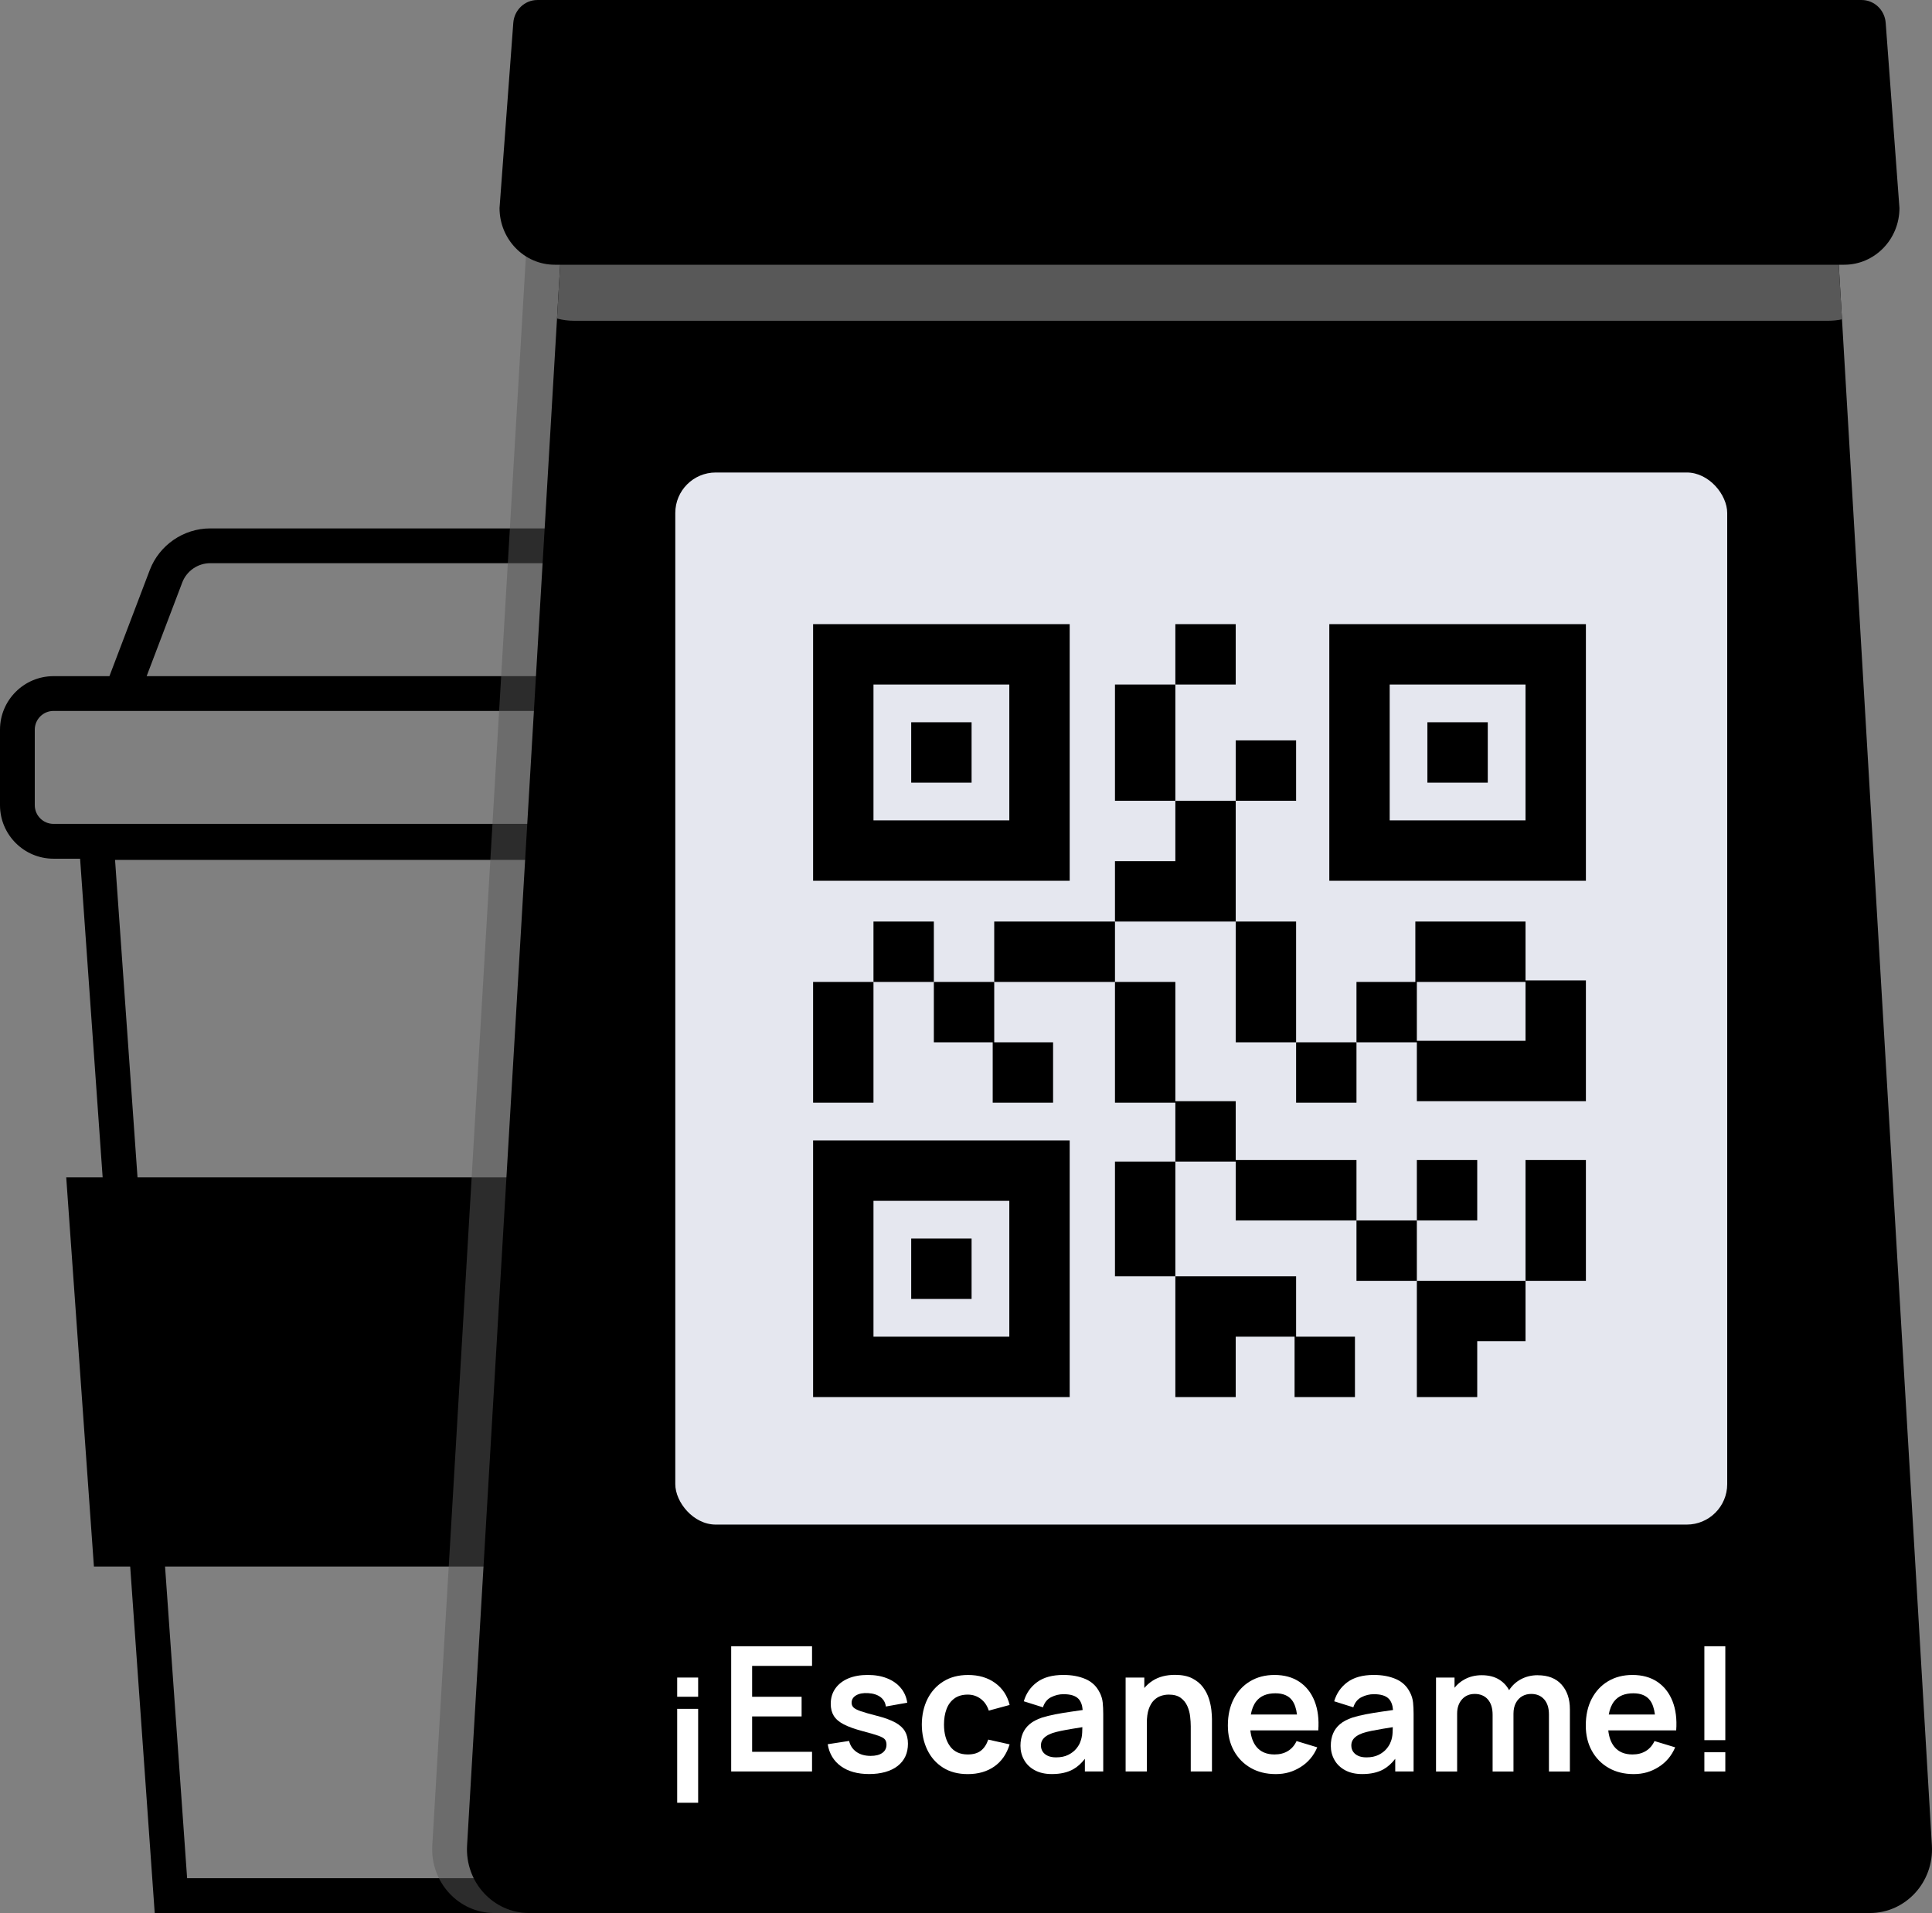 <svg xmlns="http://www.w3.org/2000/svg" id="TEXTO" viewBox="0 0 1000 990">
<rect x="0" y="0" width="1000" height="990" fill="#808080" stroke="none"/>
<g>
<g>
<path d="M419.69,351.56v-78.1H108.79c-13.8,0-26.37,8.67-31.27,21.56l-20.88,54.9H27.7c-15.27,0-27.7,12.43-27.7,27.7v39.07c0,15.27,12.43,27.7,27.7,27.7h13.76l38.62,545.62H423.62l-38.62-545.62h25.3c15.27,0,27.7-12.43,27.7-27.7v-39.07c0-11.98-7.64-22.2-18.31-26.06ZM96.85,972L59.55,445H367l37.3,527H96.85Zm-2.51-670.58c2.27-5.96,8.07-9.96,14.45-9.96H401.69v58.46H75.9l18.44-48.5Zm325.66,115.26c0,5.35-4.35,9.7-9.7,9.7H27.7c-5.35,0-9.7-4.35-9.7-9.7v-39.07c0-5.35,4.35-9.7,9.7-9.7H410.3c5.35,0,9.7,4.35,9.7,9.7v39.07Z"/>
<polygon points="428.73 810.69 414.41 609.31 34.28 609.31 48.61 810.69 428.73 810.69"/>
</g>
<path d="M930.91,88.81c-1.02-17.33-14.96-30.89-31.88-30.99-76.95-.47-276.25-1.7-295.43-1.81h0s-.26,0-.75,0c-.48,0-.75,0-.75,0h0c-19.18,.13-218.47,1.36-295.43,1.82-16.92,.1-30.86,13.65-31.88,30.99l-51.03,866.22c-1.12,18.96,13.57,34.97,32.08,34.97H949.86c18.51,0,33.2-16.01,32.08-34.97l-51.03-866.22Z" fill="#585858" opacity=".5"/>
<path d="M948.91,88.81c-1.02-17.33-14.96-30.89-31.88-30.99-76.95-.47-276.25-1.7-295.43-1.81h0s-.26,0-.75,0c-.48,0-.75,0-.75,0h0c-19.18,.13-218.47,1.36-295.43,1.82-16.92,.1-30.86,13.65-31.88,30.99l-51.03,866.22c-1.12,18.96,13.57,34.97,32.08,34.97H967.86c18.51,0,33.2-16.01,32.08-34.97l-51.03-866.22Z"/>
<path d="M288.32,164.84c2.84,.75,5.81,1.16,8.88,1.16H946.21c2.47,0,4.87-.26,7.2-.76l-4.5-76.43c-1.02-17.33-14.96-30.89-31.88-30.99-76.95-.47-276.25-1.7-295.43-1.81h0s-.26,0-.75,0c-.48,0-.75,0-.75,0h0c-19.18,.13-218.47,1.36-295.43,1.82-16.92,.1-30.86,13.65-31.88,30.99l-4.48,76.03Z" fill="#585858"/>
<path d="M954.56,137H287.15c-15.79,0-28.59-13.14-28.59-29.34l7.12-95.83c.5-6.67,5.92-11.82,12.44-11.82H963.59c6.52,0,11.94,5.15,12.44,11.82l7.12,95.83c0,16.2-12.8,29.34-28.59,29.34Z"/>
<rect x="349.53" y="244.52" width="544.47" height="544.47" rx="20.95" ry="20.95" fill="#e5e7ef"/>
</g>
<g>
<rect x="350.51" y="868.15" width="10.85" height="9.94" fill="#fff"/>
<rect x="350.51" y="884.35" width="10.85" height="48.6" fill="#fff"/>
<polygon points="378.46 916.75 420.31 916.75 420.31 906.58 389.3 906.58 389.3 888.27 414.91 888.27 414.91 878.1 389.3 878.1 389.3 862.12 420.31 862.12 420.31 851.95 378.46 851.95 378.46 916.75" fill="#fff"/>
<path d="M463.35,891.4c-2.33-1.27-5.42-2.41-9.29-3.4-3.78-.96-6.62-1.77-8.53-2.43s-3.17-1.32-3.8-1.98c-.63-.66-.94-1.46-.94-2.38,0-1.65,.78-2.93,2.34-3.85s3.61-1.3,6.17-1.15c2.67,.15,4.81,.83,6.41,2.03s2.54,2.83,2.81,4.9l11.07-1.98c-.42-2.91-1.53-5.45-3.33-7.61-1.8-2.16-4.16-3.83-7.09-5-2.92-1.17-6.28-1.75-10.06-1.75s-7.23,.61-10.08,1.82c-2.85,1.22-5.07,2.95-6.66,5.2s-2.38,4.89-2.38,7.92c0,2.43,.52,4.5,1.57,6.21,1.05,1.71,2.78,3.19,5.18,4.43,2.4,1.25,5.64,2.41,9.72,3.49,3.66,.96,6.37,1.75,8.15,2.38,1.77,.63,2.92,1.28,3.44,1.96,.53,.67,.79,1.57,.79,2.68,0,1.8-.71,3.22-2.14,4.25-1.43,1.04-3.44,1.55-6.05,1.55-2.97,0-5.43-.69-7.38-2.07-1.95-1.38-3.21-3.27-3.78-5.67l-11.07,1.71c.81,4.89,3.09,8.68,6.84,11.38,3.75,2.7,8.62,4.05,14.62,4.05s11.18-1.39,14.74-4.18,5.33-6.63,5.33-11.52c0-2.52-.52-4.66-1.55-6.43-1.04-1.77-2.72-3.29-5.04-4.57Z" fill="#fff"/>
<path d="M493.97,878.98c1.83-1.33,4.16-2,6.97-2,2.49,0,4.71,.73,6.66,2.18,1.95,1.46,3.35,3.49,4.19,6.1l10.8-2.92c-1.17-4.8-3.67-8.59-7.49-11.36-3.83-2.78-8.5-4.16-14.02-4.16-4.92,0-9.17,1.1-12.74,3.31s-6.32,5.24-8.26,9.09c-1.93,3.86-2.92,8.27-2.95,13.25,.03,4.89,.98,9.27,2.86,13.14s4.58,6.92,8.12,9.16c3.54,2.24,7.81,3.35,12.82,3.35,5.43,0,10.02-1.33,13.77-3.98,3.75-2.65,6.37-6.46,7.88-11.41l-11.07-2.47c-.84,2.49-2.09,4.39-3.76,5.71s-3.94,1.98-6.82,1.98c-4.08,0-7.15-1.42-9.22-4.27-2.07-2.85-3.1-6.58-3.1-11.21,0-2.97,.43-5.62,1.3-7.96,.87-2.34,2.22-4.18,4.05-5.51Z" fill="#fff"/>
<path d="M569.16,875.85c-1.59-3.21-4.03-5.52-7.31-6.93-3.29-1.41-7.09-2.12-11.41-2.12-5.73,0-10.28,1.25-13.66,3.74s-5.66,5.79-6.86,9.9l9.9,3.11c.81-2.49,2.24-4.25,4.28-5.26s4.15-1.53,6.35-1.53c3.63,0,6.21,.79,7.74,2.38,1.27,1.32,2,3.26,2.19,5.81-1.95,.29-3.87,.57-5.72,.83-3.08,.44-5.93,.91-8.55,1.42-2.63,.51-4.91,1.08-6.86,1.71-2.58,.87-4.68,1.99-6.3,3.35-1.62,1.37-2.82,2.99-3.6,4.86-.78,1.88-1.17,3.98-1.17,6.32,0,2.67,.62,5.12,1.87,7.33,1.24,2.22,3.08,4,5.51,5.33,2.43,1.33,5.4,2,8.91,2,4.38,0,8.03-.82,10.96-2.45,2.25-1.26,4.28-3.08,6.1-5.45v6.55h9.5v-29.83c0-2.1-.09-4.04-.27-5.83s-.71-3.53-1.58-5.24Zm-9.99,25.56c-.36,1.11-1.06,2.29-2.09,3.55s-2.42,2.33-4.16,3.2c-1.74,.87-3.84,1.3-6.3,1.3-1.71,0-3.14-.27-4.3-.81-1.16-.54-2.03-1.27-2.63-2.18s-.9-1.97-.9-3.17c0-1.05,.23-1.96,.7-2.75,.46-.78,1.13-1.47,2-2.07,.87-.6,1.93-1.12,3.2-1.58,1.29-.42,2.77-.8,4.45-1.15s3.69-.71,6.03-1.1c1.49-.25,3.19-.52,5.06-.82-.02,.83-.05,1.76-.09,2.82-.08,1.79-.4,3.37-.97,4.75Z" fill="#fff"/>
<path d="M625.73,879.09c-.66-2.1-1.68-4.08-3.06-5.94-1.38-1.86-3.24-3.39-5.58-4.59-2.34-1.2-5.31-1.8-8.91-1.8-4.56,0-8.4,1-11.52,2.99-1.68,1.07-3.13,2.35-4.37,3.81v-5.41h-9.67v48.6h10.98v-24.97c0-2.97,.33-5.41,.99-7.31s1.54-3.41,2.63-4.5,2.32-1.87,3.67-2.32c1.35-.45,2.71-.67,4.1-.67,2.58,0,4.63,.56,6.14,1.67,1.51,1.11,2.65,2.53,3.42,4.25,.76,1.73,1.25,3.52,1.46,5.38,.21,1.86,.32,3.56,.32,5.08v23.4h10.98v-27.13c0-1.17-.1-2.69-.29-4.57-.2-1.88-.62-3.86-1.28-5.96Z" fill="#fff"/>
<path d="M672.55,870.34c-3.53-2.35-7.81-3.53-12.85-3.53-4.77,0-8.97,1.08-12.6,3.24s-6.46,5.2-8.5,9.11c-2.04,3.92-3.06,8.53-3.06,13.84,0,4.92,1.04,9.27,3.13,13.05,2.08,3.78,4.99,6.74,8.71,8.87s8.04,3.19,12.96,3.19,8.96-1.21,12.85-3.64,6.76-5.83,8.62-10.21l-10.71-3.24c-1.05,2.25-2.54,3.97-4.48,5.15-1.94,1.19-4.24,1.78-6.91,1.78-4.14,0-7.29-1.35-9.45-4.05-1.69-2.12-2.71-4.93-3.08-8.42h35.16c.42-5.82-.23-10.87-1.94-15.17-1.71-4.29-4.33-7.61-7.85-9.97Zm-12.4,5.96c3.93,0,6.81,1.21,8.64,3.65,1.3,1.72,2.13,4.18,2.53,7.33h-23.89c.5-2.81,1.43-5.1,2.82-6.86,2.16-2.74,5.46-4.12,9.9-4.12Z" fill="#fff"/>
<path d="M729.81,875.85c-1.59-3.21-4.03-5.52-7.31-6.93s-7.09-2.12-11.41-2.12c-5.73,0-10.28,1.25-13.66,3.74s-5.66,5.79-6.86,9.9l9.9,3.11c.81-2.49,2.23-4.25,4.28-5.26,2.04-1.02,4.15-1.53,6.34-1.53,3.63,0,6.21,.79,7.74,2.38,1.27,1.32,2,3.26,2.19,5.81-1.95,.29-3.87,.57-5.72,.83-3.08,.44-5.92,.91-8.55,1.42-2.62,.51-4.91,1.08-6.86,1.71-2.58,.87-4.68,1.99-6.3,3.35-1.62,1.37-2.82,2.99-3.6,4.86-.78,1.88-1.17,3.98-1.17,6.32,0,2.67,.62,5.12,1.87,7.33,1.24,2.22,3.08,4,5.51,5.33,2.43,1.33,5.4,2,8.91,2,4.38,0,8.03-.82,10.96-2.45,2.25-1.26,4.28-3.08,6.1-5.45v6.55h9.5v-29.83c0-2.1-.09-4.04-.27-5.83s-.71-3.53-1.58-5.24Zm-9.99,25.56c-.36,1.11-1.06,2.29-2.09,3.55s-2.42,2.33-4.16,3.2-3.84,1.3-6.3,1.3c-1.71,0-3.14-.27-4.3-.81-1.16-.54-2.03-1.27-2.63-2.18-.6-.92-.9-1.97-.9-3.17,0-1.05,.23-1.96,.7-2.75,.46-.78,1.13-1.47,2-2.07,.87-.6,1.94-1.12,3.2-1.58,1.29-.42,2.77-.8,4.46-1.15,1.68-.34,3.69-.71,6.03-1.1,1.49-.25,3.2-.52,5.07-.82-.02,.83-.05,1.76-.09,2.82-.08,1.79-.4,3.37-.97,4.75Z" fill="#fff"/>
<path d="M795.92,866.94c-3.24,0-6.18,.72-8.82,2.16-2.49,1.36-4.47,3.23-5.99,5.59-1.2-2.25-2.89-4.06-5.06-5.43-2.45-1.54-5.48-2.32-9.11-2.32-3.3,0-6.28,.73-8.93,2.18-2.04,1.12-3.76,2.56-5.15,4.32v-5.28h-9.58v48.6h10.93v-29.92c0-3.03,.83-5.49,2.5-7.38,1.67-1.89,3.88-2.83,6.64-2.83s5.1,.94,6.75,2.83c1.65,1.89,2.47,4.53,2.47,7.92v29.38h10.8v-29.92c0-2.13,.41-3.97,1.21-5.51,.81-1.54,1.91-2.71,3.29-3.51s2.94-1.19,4.68-1.19c2.82,0,5.05,.94,6.71,2.81,1.65,1.88,2.47,4.48,2.47,7.81v29.52h10.84v-32.26c0-5.25-1.43-9.49-4.3-12.71-2.87-3.22-6.98-4.84-12.35-4.84Z" fill="#fff"/>
<path d="M857.81,870.34c-3.53-2.35-7.81-3.53-12.85-3.53-4.77,0-8.97,1.08-12.6,3.24s-6.46,5.2-8.5,9.11c-2.04,3.92-3.06,8.53-3.06,13.84,0,4.92,1.04,9.27,3.13,13.05,2.08,3.78,4.99,6.74,8.71,8.87s8.04,3.19,12.96,3.19,8.96-1.21,12.85-3.64,6.76-5.83,8.62-10.21l-10.71-3.24c-1.05,2.25-2.54,3.97-4.48,5.15-1.94,1.19-4.24,1.78-6.91,1.78-4.14,0-7.29-1.35-9.45-4.05-1.69-2.12-2.71-4.93-3.08-8.42h35.16c.42-5.82-.23-10.87-1.94-15.17-1.71-4.29-4.33-7.61-7.85-9.97Zm-12.4,5.96c3.93,0,6.81,1.21,8.64,3.65,1.3,1.72,2.13,4.18,2.53,7.33h-23.89c.5-2.81,1.43-5.1,2.82-6.86,2.16-2.74,5.46-4.12,9.9-4.12Z" fill="#fff"/>
<rect x="882.18" y="851.95" width="10.84" height="48.6" fill="#fff"/>
<rect x="882.18" y="906.81" width="10.84" height="9.95" fill="#fff"/>
</g>
<g>
<path d="M553.67,323h-132.81v132.81h132.81v-132.81Zm-31.25,101.56h-70.31v-70.31h70.31v70.31Z"/>
<rect x="471.64" y="373.78" width="31.25" height="31.25"/>
<path d="M820.86,323h-132.81v132.81h132.81v-132.81Zm-31.25,101.56h-70.31v-70.31h70.31v70.31Z"/>
<rect x="738.82" y="373.78" width="31.25" height="31.25"/>
<path d="M553.67,590.19h-132.81v132.81h132.81v-132.81Zm-31.25,101.56h-70.31v-70.31h70.31v70.31Z"/>
<rect x="471.64" y="640.97" width="31.25" height="31.25"/>
<rect x="452.11" y="476.91" width="31.25" height="31.25"/>
<polygon points="513.82 539.41 513.82 570.66 545.07 570.66 545.07 539.41 514.61 539.41 514.61 508.16 483.36 508.16 483.36 539.41 513.82 539.41"/>
<rect x="639.61" y="383.16" width="31.25" height="31.25"/>
<rect x="577.11" y="354.25" width="31.25" height="60.16"/>
<rect x="608.36" y="323" width="31.25" height="31.25"/>
<polygon points="639.61 414.41 608.36 414.41 608.36 445.66 577.11 445.66 577.11 476.91 639.61 476.91 639.61 414.41"/>
<polygon points="608.36 570.66 608.36 601.12 639.61 601.12 639.61 631.59 702.11 631.59 702.11 600.34 639.61 600.34 639.61 569.88 608.36 569.88 608.36 508.16 577.11 508.16 577.11 570.66 608.36 570.66"/>
<rect x="639.61" y="476.91" width="31.25" height="62.5"/>
<path d="M733.36,569.88h87.5v-62.5h-31.25v-30.47h-57.03v31.25h-30.47v31.25h31.25v30.47Zm0-61.72h56.25v30.47h-56.25v-30.47Z"/>
<rect x="789.61" y="600.34" width="31.25" height="62.5"/>
<rect x="670.86" y="539.41" width="31.25" height="31.25"/>
<rect x="702.11" y="631.59" width="31.25" height="31.25"/>
<rect x="733.36" y="600.34" width="31.25" height="31.25"/>
<polygon points="764.61 723 764.61 694.09 789.61 694.09 789.61 662.84 733.36 662.84 733.36 723 764.61 723"/>
<rect x="577.11" y="601.12" width="31.25" height="59.38"/>
<polygon points="639.61 723 639.61 691.75 670.07 691.75 670.07 723 701.32 723 701.32 691.75 670.86 691.75 670.86 660.5 608.36 660.5 608.36 723 639.61 723"/>
<rect x="514.61" y="476.91" width="62.5" height="31.25"/>
<rect x="420.86" y="508.16" width="31.25" height="62.5"/>
</g>
</svg>